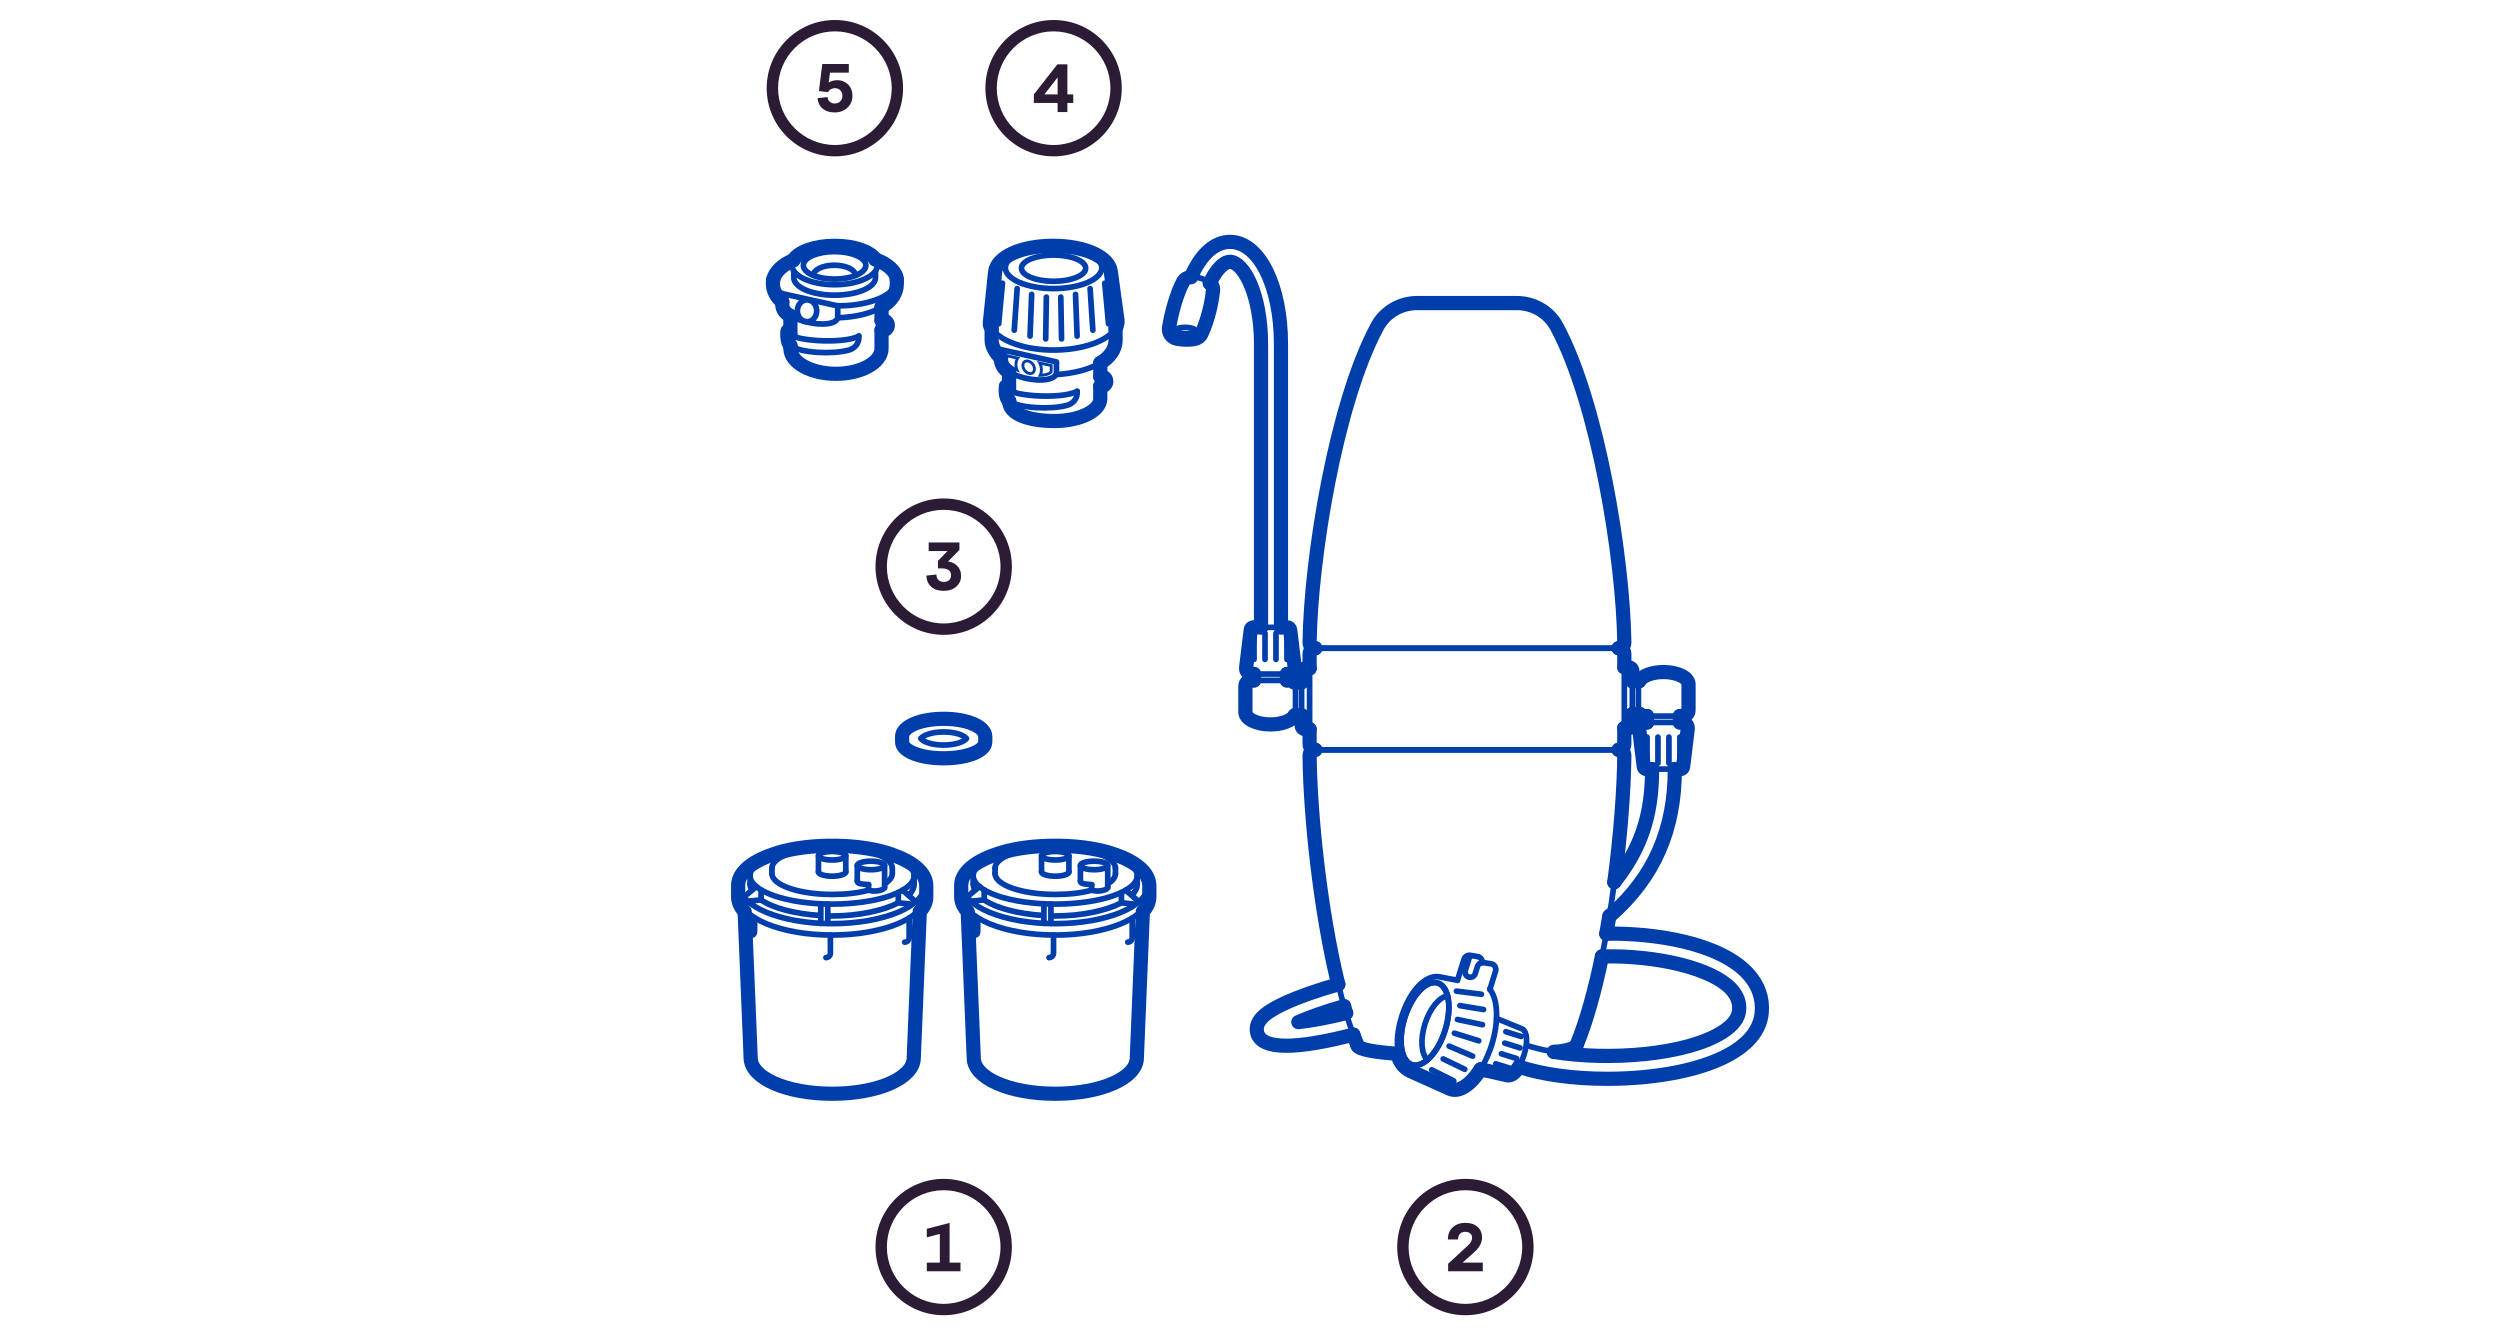 <?xml version="1.0" encoding="UTF-8"?><svg id="Layer_3" xmlns="http://www.w3.org/2000/svg" viewBox="0 0 440 235"><defs><style>.cls-1{fill:#2b1b35;}.cls-1,.cls-2{stroke-width:0px;}.cls-2{fill:#003eab;}.cls-3{stroke-width:2.5px;}.cls-3,.cls-4{fill:none;stroke:#003eab;stroke-linecap:round;stroke-linejoin:round;}</style></defs><path class="cls-4" d="m285.88,117.44h.76c.36,0,.65.29.65.65v9.4c0,.36-.29.65-.65.65h-.76"/><line class="cls-4" x1="295.67" y1="126.02" x2="295.67" y2="127.16"/><line class="cls-4" x1="289.87" y1="126.02" x2="289.87" y2="127.16"/><line class="cls-4" x1="288.61" y1="125.69" x2="287.28" y2="125.69"/><line class="cls-4" x1="288.49" y1="119.89" x2="287.28" y2="119.89"/><line class="cls-4" x1="289.88" y1="134.32" x2="289.88" y2="129.73"/><line class="cls-4" x1="295.66" y1="134.32" x2="295.66" y2="129.73"/><line class="cls-4" x1="293.73" y1="134.32" x2="293.73" y2="129.73"/><line class="cls-4" x1="291.8" y1="134.32" x2="291.8" y2="129.73"/><path class="cls-4" d="m284.88,114.09c.56,0,1.01-.45,1-1-.2-14.73-4.59-42.07-11.91-55.63-1.38-2.56-4.09-4.12-7-4.12h-17.57c-2.91,0-5.62,1.56-7,4.12-7.31,13.57-11.71,40.9-11.91,55.63,0,.56.45,1,1,1h53.38Z"/><rect class="cls-4" x="230.49" y="114.09" width="55.39" height="17.88" rx="1" ry="1"/><path class="cls-4" d="m245.95,185.47c-4.13-.3-6.78-.79-7.01-1.43"/><path class="cls-4" d="m277.44,184.04c-.18.43-1.76.96-3.95,1.09"/><path class="cls-4" d="m238.94,184.04c-5.44-13.03-8.31-37.66-8.44-51.07,0-.55.45-1,1-1h53.39c.55,0,1.01.45,1,1-.14,13.41-3.01,38.04-8.45,51.07"/><path class="cls-3" d="m245.95,185.47c-4.13-.3-6.78-.79-7.01-1.43"/><path class="cls-3" d="m277.44,184.04c-.18.43-1.76.96-3.95,1.09"/><path class="cls-4" d="m284.12,155.26c4.53-5.76,6.65-11.44,6.65-19.89"/><path class="cls-4" d="m294.77,135.36c0,10.56-3.55,18.99-11.47,25.88"/><path class="cls-3" d="m284.12,155.26c4.53-5.76,6.65-11.44,6.65-19.89"/><path class="cls-3" d="m294.77,135.36c0,10.56-3.55,18.99-11.47,25.88"/><path class="cls-4" d="m238.18,182.1c-5.04,1.3-8.98,1.95-11.78,1.95-3.01,0-4.73-.75-5.12-2.24-.63-2.36,2.13-3.99,4.92-5.28,2.45-1.13,5.67-2.27,9.19-3.26m1.16,3.83c-3.43.96-6.12,1.95-8.05,2.79,2.1-.23,4.94-.72,8.42-1.59"/><path class="cls-4" d="m268.69,183.98c8.95,3,27,2.49,34.52-2.37,1.77-1.14,2.74-2.4,2.87-3.74.14-1.4-.32-2.64-1.4-3.81-3.35-3.61-12.96-5.96-22.74-5.73"/><path class="cls-4" d="m282.71,164.33c8.46-.15,19.88,1.6,24.9,7.01,1.85,2,2.7,4.39,2.45,6.93-.26,2.61-1.83,4.86-4.68,6.7-5.19,3.36-14.04,4.9-22.48,4.9-5.8,0-11.4-.73-15.48-2.1"/><path class="cls-3" d="m238.18,182.1c-5.04,1.3-8.98,1.95-11.78,1.95-3.01,0-4.73-.75-5.12-2.24-.63-2.36,2.13-3.99,4.92-5.28,2.45-1.13,5.82-2.3,9.35-3.29m1.01,3.86c-3.43.96-6.12,1.95-8.05,2.79,2.1-.23,4.94-.72,8.42-1.59"/><path class="cls-3" d="m282.71,164.33c8.46-.15,19.88,1.6,24.9,7.01,1.85,2,2.7,4.39,2.45,6.93-.26,2.61-1.83,4.86-4.68,6.7-5.19,3.36-14.04,4.9-22.48,4.9-5.8,0-11.4-.73-15.48-2.1"/><path class="cls-4" d="m209.62,48.76c1.62-3.83,4.05-6.19,6.87-6.19,5.11,0,8.96,7.74,8.96,17.99v49.85"/><path class="cls-4" d="m221.94,110.42v-49.85c0-8.98-3.18-14.49-5.46-14.49-1.11,0-2.48,1.4-3.55,3.76"/><path class="cls-4" d="m295.74,135.36h-5.94c-.25,0-.47-.19-.5-.44l-.81-6.65c-.07-.6.39-1.12.99-1.12h6.57c.6,0,1.07.53.99,1.12l-.81,6.65c-.03.25-.24.44-.5.44Z"/><path class="cls-4" d="m297.18,120.43c0-1.18-1.98-2.14-4.41-2.14s-4.41.96-4.41,2.14v4.6c0,.55.45,1,1,1h6.83c.55,0,1-.45,1-1v-4.6Z"/><path class="cls-4" d="m230.49,128.34h-.76c-.36,0-.65-.29-.65-.65v-9.4c0-.36.29-.65.65-.65h.76"/><line class="cls-4" x1="220.7" y1="119.75" x2="220.7" y2="118.62"/><line class="cls-4" x1="226.5" y1="119.75" x2="226.5" y2="118.62"/><line class="cls-4" x1="227.76" y1="120.09" x2="229.09" y2="120.09"/><line class="cls-4" x1="227.89" y1="125.89" x2="229.09" y2="125.89"/><line class="cls-4" x1="226.5" y1="111.46" x2="226.5" y2="116.05"/><line class="cls-4" x1="220.71" y1="111.46" x2="220.71" y2="116.05"/><line class="cls-4" x1="222.64" y1="111.46" x2="222.64" y2="116.05"/><line class="cls-4" x1="224.57" y1="111.46" x2="224.57" y2="116.05"/><path class="cls-4" d="m220.63,110.42h5.94c.25,0,.47.19.5.44l.81,6.65c.07.6-.39,1.12-.99,1.12h-6.57c-.6,0-1.07-.53-.99-1.12l.81-6.65c.03-.25.24-.44.5-.44Z"/><path class="cls-4" d="m219.19,125.35c0,1.18,1.98,2.14,4.41,2.14s4.41-.96,4.41-2.14v-4.6c0-.55-.45-1-1-1h-6.83c-.55,0-1,.45-1,1v4.6Z"/><path class="cls-3" d="m287.28,125.69v1.8c0,.36-.29.65-.65.65h-.76"/><path class="cls-3" d="m285.88,117.44h.76c.36,0,.65.29.65.65v1.8"/><line class="cls-3" x1="295.67" y1="126.02" x2="295.67" y2="127.16"/><line class="cls-3" x1="289.87" y1="126.02" x2="289.87" y2="127.16"/><line class="cls-3" x1="288.61" y1="125.69" x2="287.28" y2="125.69"/><line class="cls-3" x1="288.49" y1="119.89" x2="287.28" y2="119.89"/><path class="cls-3" d="m285.88,128.14v2.82c0,.55-.45,1-1,1"/><path class="cls-3" d="m284.88,114.09c.55,0,1,.45,1,1v2.35"/><path class="cls-3" d="m230.49,117.64v-2.55c0-.55.45-1,1-1"/><path class="cls-3" d="m231.49,131.97c-.55,0-1-.45-1-1v-2.63"/><path class="cls-3" d="m295.67,127.16h.38c.6,0,1.07.53.99,1.12l-.81,6.65c-.03.25-.24.44-.5.44h-.97"/><path class="cls-3" d="m290.77,135.36h-.97c-.25,0-.47-.19-.5-.44l-.81-6.65c-.07-.6.39-1.12.99-1.12h.39"/><path class="cls-3" d="m229.09,120.09v-1.8c0-.36.29-.65.65-.65h.76"/><path class="cls-3" d="m230.49,128.34h-.76c-.36,0-.65-.29-.65-.65v-1.8"/><line class="cls-3" x1="220.7" y1="119.75" x2="220.7" y2="118.62"/><line class="cls-3" x1="226.5" y1="119.75" x2="226.5" y2="118.62"/><line class="cls-3" x1="227.76" y1="120.09" x2="229.09" y2="120.09"/><line class="cls-3" x1="227.89" y1="125.89" x2="229.09" y2="125.89"/><path class="cls-3" d="m225.44,110.42h1.13c.25,0,.47.19.5.44l.81,6.65c.07.6-.39,1.12-.99,1.12h-.39"/><path class="cls-3" d="m220.7,118.62h-.39c-.6,0-1.07-.53-.99-1.12l.81-6.65c.03-.25.24-.44.5-.44h1.31"/><path class="cls-4" d="m210.18,59.68c.56-.09,1.04-.43,1.28-.94,1.16-2.53,1.82-5.43,2.05-7.81.07-.74-.93-1.61-2.26-1.98-1.33-.37-2.59-.14-2.96.51-1.08,1.89-2.11,5.43-2.55,8.25-.14.89.48,1.73,1.36,1.9,1.29.25,2.37.18,3.07.07Z"/><path class="cls-3" d="m284.88,114.09c.56,0,1.01-.45,1-1-.2-14.73-4.59-42.07-11.91-55.63-1.38-2.56-4.09-4.12-7-4.12h-17.57c-2.91,0-5.62,1.56-7,4.12-7.31,13.57-11.71,40.9-11.91,55.63,0,.56.45,1,1,1"/><path class="cls-3" d="m209.62,48.76c1.62-3.83,4.05-6.19,6.87-6.19,5.11,0,8.96,7.74,8.96,17.99v49.85"/><path class="cls-3" d="m221.94,110.42v-49.85c0-8.98-3.18-14.49-5.46-14.49-1.11,0-2.48,1.4-3.55,3.76"/><path class="cls-4" d="m210.39,58.2c0,.31-.79.56-1.76.55-.97-.01-1.75-.28-1.75-.59,0-.31.79-.56,1.76-.55.97.01,1.75.28,1.75.59Z"/><path class="cls-4" d="m253.05,173.01c1.96.61,2.54,4.34,1.29,8.31-1.25,3.98-3.85,6.7-5.81,6.08-1.96-.61-2.54-4.34-1.29-8.31,1.25-3.98,3.85-6.7,5.81-6.08Z"/><path class="cls-4" d="m253.05,173.01c1.96.61,2.54,4.34,1.29,8.31-1.25,3.98-3.85,6.7-5.81,6.08-1.96-.61-2.54-4.34-1.29-8.31,1.25-3.98,3.85-6.7,5.81-6.08Z"/><path class="cls-4" d="m251.23,186.54c-1.08-.99-1.3-3.58-.44-6.32.86-2.75,2.53-4.75,3.98-4.94"/><path class="cls-4" d="m263.39,179.25l4.55,1.86c.8.48,1.04,2.17.28,4.58-.76,2.41-1.91,3.65-2.84,3.58l-4.8-1.07"/><path class="cls-4" d="m258.68,168.28l-.79,2.53c-.15.48.12,1,.6,1.15.48.15,1-.12,1.15-.6l.39-1.24c.15-.47.62-.77,1.11-.69l1.28.2c.6.1.98.7.8,1.29l-1,3.21"/><path class="cls-4" d="m260.88,169.43c.04-.5-.3-.98-.83-1.07l-1.26-.22c-.49-.09-.97.21-1.12.69l-1.16,3.71"/><path class="cls-4" d="m256.5,172.53l-3.12-.6c-2.45-.47-5.24,2.43-6.68,7-1.43,4.57-.77,8.49,1.48,9.56l7.03,3.16c2.34.99,5.74-2.7,7.33-7.75,1.28-4.07,1.09-8.1-.34-9.78"/><line class="cls-4" x1="263.26" y1="187.23" x2="265.95" y2="188.07"/><line class="cls-4" x1="265.03" y1="181.58" x2="267.72" y2="182.42"/><line class="cls-4" x1="264.25" y1="185.47" x2="266.94" y2="186.31"/><line class="cls-4" x1="264.84" y1="183.59" x2="267.53" y2="184.43"/><line class="cls-4" x1="255.97" y1="181.84" x2="260.26" y2="183.18"/><line class="cls-4" x1="255.04" y1="184.12" x2="259.18" y2="185.88"/><line class="cls-4" x1="254" y1="186.37" x2="257.8" y2="188.2"/><line class="cls-4" x1="251.98" y1="188.29" x2="255.86" y2="190.24"/><line class="cls-4" x1="256.33" y1="174.44" x2="260.73" y2="174.99"/><line class="cls-4" x1="256.95" y1="176.99" x2="261.11" y2="177.68"/><line class="cls-4" x1="256.51" y1="179.43" x2="260.92" y2="180.35"/><path class="cls-3" d="m209.62,48.76c-.63.07-1.11.34-1.32.7-1.08,1.89-2.11,5.43-2.55,8.25-.14.89.48,1.73,1.36,1.9,1.29.25,2.37.18,3.07.07.56-.09,1.04-.43,1.28-.94,1.16-2.53,1.82-5.43,2.05-7.81.03-.36-.18-.75-.57-1.1"/><path class="cls-3" d="m273.49,185.13c9.55,1.59,23.38.58,29.72-3.52,1.77-1.14,2.74-2.4,2.87-3.74.14-1.4-.32-2.64-1.4-3.81-3.35-3.61-12.96-5.96-22.74-5.73"/><path class="cls-3" d="m267.35,187.73c-.63,1.06-1.34,1.58-1.96,1.54l-4.8-1.07"/><path class="cls-3" d="m245.95,185.47c.31,1.48,1.21,2.52,2.25,3.02l7.03,3.16c1.6.68,3.69-.82,5.36-3.45"/><path class="cls-3" d="m281.94,168.34c-1.22,5.94-2.73,11.44-4.5,15.7"/><path class="cls-3" d="m283.24,161.23c-.17,1.04-.35,2.08-.53,3.1"/><path class="cls-3" d="m284.88,131.97c.55,0,1.01.45,1,1-.06,5.9-.65,13.98-1.76,22.29"/><path class="cls-3" d="m288.61,125.69c.18.2.45.33.74.33h.51"/><path class="cls-3" d="m295.67,126.02h.51c.55,0,1-.45,1-1v-4.6c0-1.18-1.98-2.14-4.41-2.14-2.06,0-3.79.69-4.28,1.61"/><path class="cls-3" d="m235.53,173.24c-3.23-13.18-4.94-30.01-5.04-40.27,0-.55.45-1,1-1"/><path class="cls-3" d="m236.91,178.3c-.12-.4-.24-.8-.36-1.21"/><path class="cls-3" d="m238.94,184.04c-.26-.62-.51-1.27-.76-1.94"/><path class="cls-3" d="m227.76,120.09c-.18-.2-.45-.33-.74-.33h-.52"/><path class="cls-3" d="m220.7,119.76h-.51c-.55,0-1,.45-1,1v4.6c0,1.18,1.98,2.14,4.41,2.14,2.06,0,3.79-.69,4.28-1.61"/><path class="cls-3" d="m173.41,129.63c0-1.75-3.22-3.12-7.33-3.12s-7.31,1.37-7.31,3.12h0s0,.01,0,.01v.94c0,1.62,3.21,2.88,7.31,2.88s7.33-1.27,7.33-2.88v-.94h0s0-.01,0-.01Z"/><path class="cls-4" d="m166.08,131.13c-2.04,0-3.57-.55-4.02-1.15.45-.58,1.93-1.16,4.02-1.16s3.57.58,4.02,1.16c-.45.6-1.97,1.15-4.02,1.15Z"/><path class="cls-4" d="m199.8,186.19c0,3.34-6.3,6.05-14.08,6.05s-14.08-2.71-14.08-6.05"/><path class="cls-4" d="m202.01,155.84c0,3.71-7.29,6.72-16.29,6.72s-16.29-3.01-16.29-6.72,7.29-6.72,16.29-6.72,16.29,3.01,16.29,6.72Z"/><path class="cls-4" d="m171.55,156.63c-.17-.35-.26-.71-.26-1.08"/><path class="cls-4" d="m183.63,161.13c-4.4-.29-8.32-1.28-10.41-2.75"/><path class="cls-4" d="m197.37,158.89c-2.63,1.37-6.94,2.32-11.65,2.32-.17,0-.34,0-.5,0"/><path class="cls-4" d="m200.16,155.55c0,.7-.33,1.38-.93,2"/><path class="cls-4" d="m200.16,154.12c0,2.76-6.46,5-14.44,5s-14.44-2.24-14.44-5,6.46-5,14.44-5,14.44,2.24,14.44,5Z"/><path class="cls-4" d="m175.13,152.79c0-2.02,4.74-3.67,10.59-3.67s10.59,1.64,10.59,3.67"/><path class="cls-4" d="m192.14,156.67c-1.81.5-3.92.75-6.42.75-5.85,0-10.59-1.64-10.59-3.67"/><path class="cls-4" d="m196.32,153.75c0,.65-.49,1.26-1.35,1.8"/><path class="cls-4" d="m202.01,157.85c0,3.71-7.29,6.72-16.29,6.72s-16.29-3.01-16.29-6.72"/><line class="cls-4" x1="169.43" y1="157.85" x2="169.43" y2="155.84"/><line class="cls-4" x1="202.01" y1="157.85" x2="202.01" y2="155.84"/><line class="cls-4" x1="171.28" y1="155.55" x2="171.28" y2="154.12"/><line class="cls-4" x1="200.16" y1="155.55" x2="200.16" y2="154.12"/><line class="cls-4" x1="171.64" y1="186.19" x2="170.58" y2="160.48"/><line class="cls-4" x1="199.8" y1="186.19" x2="200.87" y2="160.32"/><line class="cls-4" x1="175.13" y1="153.75" x2="175.13" y2="152.79"/><line class="cls-4" x1="196.32" y1="153.75" x2="196.32" y2="152.79"/><line class="cls-4" x1="192.14" y1="156.67" x2="192.14" y2="155.7"/><path class="cls-4" d="m188.13,150.61c0,.41-1.08.75-2.41.75s-2.41-.34-2.41-.75,1.08-.75,2.41-.75,2.41.34,2.41.75Z"/><path class="cls-4" d="m188.13,153.46c0,.41-1.08.75-2.41.75s-2.41-.34-2.41-.75"/><path class="cls-4" d="m194.96,152.32c0,.41-1.08.75-2.41.75s-2.41-.34-2.41-.75,1.08-.75,2.41-.75,2.41.34,2.41.75Z"/><path class="cls-4" d="m194.96,156.19c0,.41-1.55.88-2.82.48"/><path class="cls-4" d="m192.14,155.7c-1.11-.12-1.99-.09-1.99-.64"/><line class="cls-4" x1="183.31" y1="150.61" x2="183.31" y2="153.46"/><line class="cls-4" x1="188.13" y1="150.61" x2="188.13" y2="153.46"/><line class="cls-4" x1="190.15" y1="152.32" x2="190.15" y2="155.06"/><line class="cls-4" x1="194.96" y1="156.19" x2="194.96" y2="152.32"/><polyline class="cls-4" points="170.88 158.62 173.22 158.38 173.22 156.67"/><line class="cls-4" x1="170.18" y1="157.87" x2="172.4" y2="156.04"/><line class="cls-4" x1="183.73" y1="159.07" x2="183.73" y2="162.52"/><line class="cls-4" x1="184.96" y1="159.11" x2="184.96" y2="162.52"/><polyline class="cls-4" points="199.59 159.11 197.37 158.89 197.37 157.07"/><line class="cls-4" x1="198.13" y1="156.67" x2="200.33" y2="158.62"/><path class="cls-4" d="m199.27,161.59v3.44c0,.44-.36.79-.79.79"/><path class="cls-4" d="m185.42,164.56v3.19c0,.44-.36.79-.79.79"/><path class="cls-4" d="m172.08,161.59v2.21c0,.44-.11.79-.55.79"/><path class="cls-3" d="m202.27,155.84c0-2.22-2.33-4.16-6.02-5.43-2.45-.89-5.81-1.47-9.59-1.55-.03,0-.06,0-.1,0-.28,0-.56,0-.84,0s-.56,0-.84,0c-.03,0-.06,0-.1,0-3.79.08-7.14.65-9.59,1.55-3.7,1.27-6.02,3.22-6.02,5.43v2c0,.93.41,1.8,1.15,2.61,0,.01,0,.02,0,.04l1.06,25.71h0c.02,3.54,6.31,6.3,14.35,6.3s14.33-2.77,14.35-6.3h0s1.06-25.76,1.06-25.76c.74-.8,1.14-1.67,1.14-2.59v-2Z"/><path class="cls-4" d="m160.53,186.19c0,3.34-6.3,6.05-14.08,6.05s-14.08-2.71-14.08-6.05"/><path class="cls-4" d="m162.74,155.84c0,3.71-7.29,6.72-16.29,6.72s-16.29-3.01-16.29-6.72,7.29-6.72,16.29-6.72,16.29,3.01,16.29,6.72Z"/><path class="cls-4" d="m132.28,156.63c-.17-.35-.26-.71-.26-1.08"/><path class="cls-4" d="m144.36,161.13c-4.4-.29-8.32-1.28-10.41-2.75"/><path class="cls-4" d="m158.1,158.89c-2.63,1.37-6.94,2.32-11.65,2.32-.17,0-.34,0-.5,0"/><path class="cls-4" d="m160.89,155.55c0,.7-.33,1.38-.93,2"/><path class="cls-4" d="m160.89,154.12c0,2.76-6.46,5-14.44,5s-14.44-2.24-14.44-5,6.46-5,14.44-5,14.44,2.24,14.44,5Z"/><path class="cls-4" d="m135.86,152.79c0-2.02,4.74-3.67,10.59-3.67s10.59,1.64,10.59,3.67"/><path class="cls-4" d="m152.87,156.67c-1.81.5-3.92.75-6.42.75-5.85,0-10.59-1.64-10.59-3.67"/><path class="cls-4" d="m157.05,153.75c0,.65-.49,1.26-1.35,1.8"/><path class="cls-4" d="m162.74,157.85c0,3.71-7.29,6.72-16.29,6.72s-16.29-3.01-16.29-6.72"/><line class="cls-4" x1="130.16" y1="157.85" x2="130.16" y2="155.84"/><line class="cls-4" x1="162.74" y1="157.85" x2="162.74" y2="155.84"/><line class="cls-4" x1="132.02" y1="155.55" x2="132.02" y2="154.12"/><line class="cls-4" x1="160.89" y1="155.55" x2="160.89" y2="154.12"/><line class="cls-4" x1="132.37" y1="186.19" x2="131.31" y2="160.48"/><line class="cls-4" x1="160.53" y1="186.19" x2="161.6" y2="160.32"/><line class="cls-4" x1="135.86" y1="153.75" x2="135.86" y2="152.79"/><line class="cls-4" x1="157.05" y1="153.75" x2="157.05" y2="152.79"/><line class="cls-4" x1="152.87" y1="156.67" x2="152.87" y2="155.7"/><path class="cls-4" d="m148.86,150.61c0,.41-1.08.75-2.41.75s-2.41-.34-2.41-.75,1.08-.75,2.41-.75,2.41.34,2.41.75Z"/><path class="cls-4" d="m148.86,153.46c0,.41-1.08.75-2.41.75s-2.41-.34-2.41-.75"/><path class="cls-4" d="m155.69,152.32c0,.41-1.08.75-2.41.75s-2.41-.34-2.41-.75,1.08-.75,2.41-.75,2.41.34,2.41.75Z"/><path class="cls-4" d="m155.69,156.19c0,.41-1.55.88-2.82.48"/><path class="cls-4" d="m152.87,155.7c-1.11-.12-1.99-.09-1.99-.64"/><line class="cls-4" x1="144.05" y1="150.61" x2="144.05" y2="153.46"/><line class="cls-4" x1="148.86" y1="150.61" x2="148.86" y2="153.46"/><line class="cls-4" x1="150.88" y1="152.32" x2="150.88" y2="155.06"/><line class="cls-4" x1="155.69" y1="156.19" x2="155.69" y2="152.32"/><polyline class="cls-4" points="131.61 158.62 133.95 158.38 133.95 156.67"/><line class="cls-4" x1="130.91" y1="157.87" x2="133.13" y2="156.04"/><line class="cls-4" x1="144.46" y1="159.07" x2="144.46" y2="162.52"/><line class="cls-4" x1="145.69" y1="159.11" x2="145.69" y2="162.52"/><polyline class="cls-4" points="160.33 159.11 158.1 158.89 158.1 157.07"/><line class="cls-4" x1="158.86" y1="156.67" x2="161.06" y2="158.62"/><path class="cls-4" d="m160.01,161.59v3.44c0,.44-.36.79-.79.79"/><path class="cls-4" d="m146.15,164.56v3.19c0,.44-.36.79-.79.79"/><path class="cls-4" d="m132.81,161.59v2.21c0,.44-.11.79-.55.79"/><path class="cls-3" d="m163.01,155.84c0-2.22-2.33-4.16-6.02-5.43-2.45-.89-5.81-1.47-9.59-1.55-.03,0-.06,0-.1,0-.28,0-.56,0-.84,0s-.56,0-.84,0c-.03,0-.06,0-.1,0-3.79.08-7.14.65-9.59,1.55-3.7,1.27-6.02,3.22-6.02,5.43v2c0,.93.41,1.8,1.15,2.61,0,.01,0,.02,0,.04l1.06,25.71h0c.02,3.54,6.31,6.3,14.35,6.3s14.33-2.77,14.35-6.3h0s1.06-25.76,1.06-25.76c.74-.8,1.14-1.67,1.14-2.59v-2Z"/><path class="cls-4" d="m137.68,51.68c-1.14-.51-1.72-1.78-1.59-2.46.24-1.26,1.22-2.45,3.2-3.29"/><path class="cls-4" d="m154.42,45.83c2.1.85,3.41,2.06,3.41,3.39,0,2.57-4.4,4.61-10.39,4.61"/><path class="cls-4" d="m146.89,44.28c-3.03,0-5.5,1.07-5.5,2.42s2.47,2.42,5.5,2.42,5.5-1.09,5.5-2.42-2.47-2.42-5.5-2.42Z"/><path class="cls-4" d="m146.89,43.26c4.15,0,7.54,1.53,7.54,3.41s-3.39,3.44-7.54,3.44-7.51-1.53-7.51-3.44,3.39-3.41,7.51-3.41Z"/><path class="cls-4" d="m151.16,59.15c.1,1.45-.88,2.19-1.7,2.44-2.78.84-8.7.54-10.32-.76-.64-.51-.59-2.13-.51-2.53"/><path class="cls-4" d="m138.63,58.3c-.1,1.75,9.9,2.33,12.53.85"/><path class="cls-4" d="m137.68,51.68l9.76,2.16v1.95c0,1.23-2.75,1.64-5.77.8-3.15-.88-3.99-1.76-3.99-3.1v-1.8Z"/><path class="cls-4" d="m157.79,48.8c.02.18.06,1.02.06,1.2,0,3.33-4.09,5.72-10.4,5.93"/><path class="cls-4" d="m137.5,53.02c-1.03-.98-1.46-1.92-1.46-3.02,0-.23.02-.46.08-.69"/><path class="cls-4" d="m155.15,58.09h.3c.43,0,.81-.38.81-.84s-.38-.84-.81-.84h-.3"/><path class="cls-4" d="m154.09,47.75v1.12c0,1.71-3.23,3.08-7.2,3.08s-7.18-1.38-7.18-3.08v-1.11"/><path class="cls-4" d="m150.53,48.41c0-.94-1.65-1.73-3.69-1.73s-3.67.79-3.67,1.73"/><path class="cls-4" d="m139.11,60.83v.49c0,2.47,3.59,4.47,8.02,4.47s8.02-2,8.02-4.47v-7.16"/><line class="cls-4" x1="139.11" y1="55.7" x2="139.11" y2="58.95"/><path class="cls-3" d="m136.09,49.22c.24-1.26,1.59-2.65,3.53-3.41"/><path class="cls-3" d="m154.09,45.67c2.16.77,3.74,2.21,3.74,3.55"/><path class="cls-3" d="m139.13,60.83c-.64-.51-.59-2.13-.51-2.53"/><path class="cls-3" d="m138.63,58.3c-.02.26.23.54.48.65"/><path class="cls-3" d="m139.1,55.61c-1.08-.6-1.42-1.27-1.42-2.13v-.35"/><path class="cls-3" d="m157.84,49.22c.02.18,0,.6,0,.78,0,1.61-.99,3.02-2.7,4.05"/><path class="cls-3" d="m137.68,53.13c-.98-.74-1.65-2.03-1.65-3.13,0-.23,0-.55.06-.78"/><path class="cls-3" d="m155.15,58.09h.3c.43,0,.81-.38.81-.84s-.38-.84-.81-.84h-.3"/><line class="cls-3" x1="155.15" y1="56.41" x2="155.15" y2="54.05"/><path class="cls-3" d="m139.11,60.83v.49c0,2.47,3.59,4.47,8.02,4.47s8.02-2,8.02-4.47v-3.23"/><line class="cls-3" x1="139.11" y1="55.61" x2="139.11" y2="58.95"/><path class="cls-4" d="m142.04,52.77c.94,0,1.7.86,1.7,1.93s-.76,1.93-1.7,1.93-1.7-.86-1.7-1.93.76-1.93,1.7-1.93Z"/><path class="cls-3" d="m139.62,45.81c.84-1.47,3.79-2.55,7.27-2.55s6.25,1.02,7.2,2.41"/><path class="cls-4" d="m193.65,66.28h.25c.43,0,.81.38.81.84s-.38.84-.81.84h-.25"/><path class="cls-4" d="m176.18,61.54l9.76,2.16v1.86c0,1.12-2.29,1.75-5.6.97-3.02-.71-4.16-2.06-4.16-3.18v-1.81Z"/><path class="cls-4" d="m175.93,62.83c-.9-.88-1.41-1.89-1.41-2.97v-2.07"/><path class="cls-4" d="m185.91,65.92c6.06-.36,10.43-2.72,10.43-6.05v-2.07"/><path class="cls-4" d="m193.65,63.9v6.27c0,2.16-3.61,3.94-8.09,3.94s-7.93-1.24-7.93-3.41v-.09"/><line class="cls-4" x1="177.6" y1="68.71" x2="177.6" y2="65.56"/><path class="cls-4" d="m185.3,43.26c5.47,0,9.76,1.93,10.17,4.42l1.2,8.72c.02.25,0,.54-.08.79-.06.19-.15.37-.25.55-1.31,2.28-5.8,3.87-10.94,3.87-4.73,0-8.82-1.4-10.52-3.36-.11-.14-.24-.3-.35-.47-.19-.28-.35-.58-.33-.86l.94-9.08c.3-2.63,4.58-4.6,10.17-4.6Z"/><path class="cls-4" d="m185.43,44.89c-3.11,0-5.65,1.03-5.65,2.31s2.54,2.31,5.65,2.31,5.65-1.03,5.65-2.31-2.54-2.31-5.65-2.31Z"/><path class="cls-4" d="m185.43,43.49c4.68,0,8.49,1.63,8.49,3.64s-3.81,3.66-8.49,3.66-8.49-1.65-8.49-3.66,3.81-3.64,8.49-3.64Z"/><path class="cls-2" d="m177.36,62.91l1.38.3c-.19.44-.24.95-.14,1.46-.8-.43-1.23-.89-1.23-1.34v-.42m6.04,1.34l1.35.29v.81s-.12.1-.29.18c-.28.13-.63.21-1.02.25.11-.39.12-.82.03-1.29-.02-.09-.05-.17-.07-.25m-6.54-1.96v1.04c0,.81.79,1.6,2.67,2.29-.2-.28-.36-.64-.43-.99-.15-.71.05-1.35.46-1.75l-2.69-.59h0Zm5.59,1.25c.25.3.43.69.53,1.09.13.69-.03,1.3-.38,1.68.13,0,.25.01.37.01.68,0,1.26-.12,1.69-.32.25-.13.59-.33.59-.56v-1.3l-2.8-.61h0Z"/><path class="cls-2" d="m180.76,63.78c.45,0,.93.44,1.03.95.05.25.01.47-.11.62-.08.1-.2.15-.34.15-.45,0-.93-.45-1.04-.97-.05-.24-.01-.46.1-.6.08-.1.2-.15.35-.15m0-.5c-.69,0-1.09.61-.94,1.35.15.76.84,1.37,1.53,1.37s1.09-.61.94-1.37c-.15-.74-.84-1.35-1.52-1.35h0Z"/><line class="cls-4" x1="191.86" y1="50.79" x2="192.34" y2="58.11"/><line class="cls-4" x1="194.44" y1="49.84" x2="195.1" y2="56.98"/><line class="cls-4" x1="189.29" y1="51.81" x2="189.57" y2="59.15"/><line class="cls-4" x1="186.7" y1="52.29" x2="186.83" y2="59.64"/><line class="cls-4" x1="184.16" y1="52.29" x2="184.04" y2="59.64"/><line class="cls-4" x1="181.57" y1="51.81" x2="181.29" y2="59.15"/><line class="cls-4" x1="179.02" y1="50.79" x2="178.51" y2="58.11"/><line class="cls-4" x1="176.43" y1="49.84" x2="175.77" y2="56.98"/><path class="cls-4" d="m189.58,68.87c.1,1.45-.88,2.19-1.7,2.44-2.78.84-8.7.54-10.32-.76-.64-.51-.59-2.13-.51-2.53"/><path class="cls-4" d="m177.05,68.02c-.1,1.75,9.9,2.33,12.53.85"/><path class="cls-3" d="m193.65,66.28h.25c.43,0,.81.38.81.84s-.38.84-.81.84h-.25"/><path class="cls-3" d="m177.6,65.56c-1.01-.66-1.42-1.53-1.42-2.21v-.32"/><path class="cls-3" d="m176.18,63.03c-.95-.84-1.65-2.08-1.65-3.16v-1.95"/><path class="cls-3" d="m193.65,63.9c1.7-1.04,2.69-2.44,2.69-4.03v-2.07"/><path class="cls-3" d="m193.65,67.95v2.21c0,2.16-3.61,3.94-8.09,3.94s-7.93-1.24-7.93-3.41v-.09"/><line class="cls-3" x1="193.65" y1="63.9" x2="193.65" y2="66.28"/><line class="cls-3" x1="177.6" y1="68.71" x2="177.6" y2="65.56"/><path class="cls-3" d="m174.53,57.8c-.19-.28-.35-.53-.33-.86l.94-9.08c.3-2.63,4.58-4.6,10.17-4.6s9.76,1.93,10.17,4.42l1.2,8.72c.02.25,0,.54-.08.79-.07.2-.14.41-.25.6"/><path class="cls-3" d="m177.63,70.6c-.74-.54-.66-2.18-.58-2.58"/><path class="cls-3" d="m177.05,68.02c-.01.26.19.49.56.69"/><path class="cls-1" d="m185.43,5.52c5.51,0,10,4.49,10,10s-4.49,10-10,10-10-4.49-10-10,4.49-10,10-10m0-2c-6.63,0-12,5.37-12,12s5.37,12,12,12,12-5.37,12-12-5.37-12-12-12h0Z"/><path class="cls-1" d="m187.86,11.32v5.29h1.03v1.51h-1.03v1.6h-1.72v-1.6h-4.18v-1.51l4.14-5.29h1.75Zm-1.72,2.3l-2.32,2.99h2.32v-2.99Z"/><path class="cls-1" d="m146.94,5.52c5.51,0,10,4.49,10,10s-4.49,10-10,10-10-4.49-10-10,4.49-10,10-10m0-2c-6.63,0-12,5.37-12,12s5.37,12,12,12,12-5.37,12-12-5.37-12-12-12h0Z"/><path class="cls-1" d="m147.36,14.11c.75,0,1.38.25,1.9.76s.77,1.17.77,2-.3,1.54-.89,2.09-1.34.83-2.23.83-1.58-.22-2.11-.66c-.54-.44-.84-1.06-.92-1.85l1.76-.2c.04.35.17.63.4.83.22.2.52.31.88.31.39,0,.71-.13.96-.38.25-.25.38-.57.38-.97s-.12-.71-.36-.97c-.24-.25-.55-.38-.92-.38-.58,0-.99.23-1.25.7l-1.6-.19.59-4.76h4.67v1.52h-3.31l-.23,1.74c.46-.28.96-.42,1.52-.42Z"/><path class="cls-1" d="m257.91,209.48c5.51,0,10,4.49,10,10s-4.49,10-10,10-10-4.49-10-10,4.49-10,10-10m0-2c-6.63,0-12,5.37-12,12s5.37,12,12,12,12-5.37,12-12-5.37-12-12-12h0Z"/><path class="cls-1" d="m259.49,220.38l-2.08,1.84h3.56v1.52h-6.1v-1.32l3.52-3.25c.46-.43.7-.87.7-1.32,0-.33-.11-.59-.34-.77-.22-.19-.52-.28-.88-.28-.39,0-.7.12-.92.35-.22.24-.34.57-.34,1h-1.78c0-.9.28-1.62.85-2.14.57-.52,1.31-.79,2.23-.79s1.6.23,2.13.7c.53.46.8,1.1.8,1.9,0,.9-.46,1.76-1.37,2.57Z"/><path class="cls-1" d="m166.09,209.48c5.51,0,10,4.49,10,10s-4.49,10-10,10-10-4.49-10-10,4.49-10,10-10m0-2c-6.63,0-12,5.37-12,12s5.37,12,12,12,12-5.37,12-12-5.37-12-12-12h0Z"/><path class="cls-1" d="m167.13,215.22v7h1.92v1.52h-5.93v-1.52h2.29v-5.05l-2.29.6v-1.51l4.01-1.03Z"/><path class="cls-1" d="m166.09,89.73c5.51,0,10,4.49,10,10s-4.49,10-10,10-10-4.49-10-10,4.49-10,10-10m0-2c-6.63,0-12,5.37-12,12s5.37,12,12,12,12-5.37,12-12-5.37-12-12-12h0Z"/><path class="cls-1" d="m168.85,96.79l-1.99,2.03c.66.08,1.21.35,1.64.8.43.45.65,1.03.65,1.73,0,.77-.28,1.4-.85,1.9-.57.5-1.3.74-2.21.74s-1.63-.23-2.17-.7-.84-1.12-.89-1.98l1.78-.2c0,.42.13.75.36.97.23.22.54.34.94.34s.71-.11.94-.32c.22-.22.34-.51.34-.88s-.13-.65-.4-.86c-.26-.21-.64-.32-1.14-.32h-.77v-1.33l1.68-1.72h-3.31v-1.52h5.41v1.32Z"/></svg>